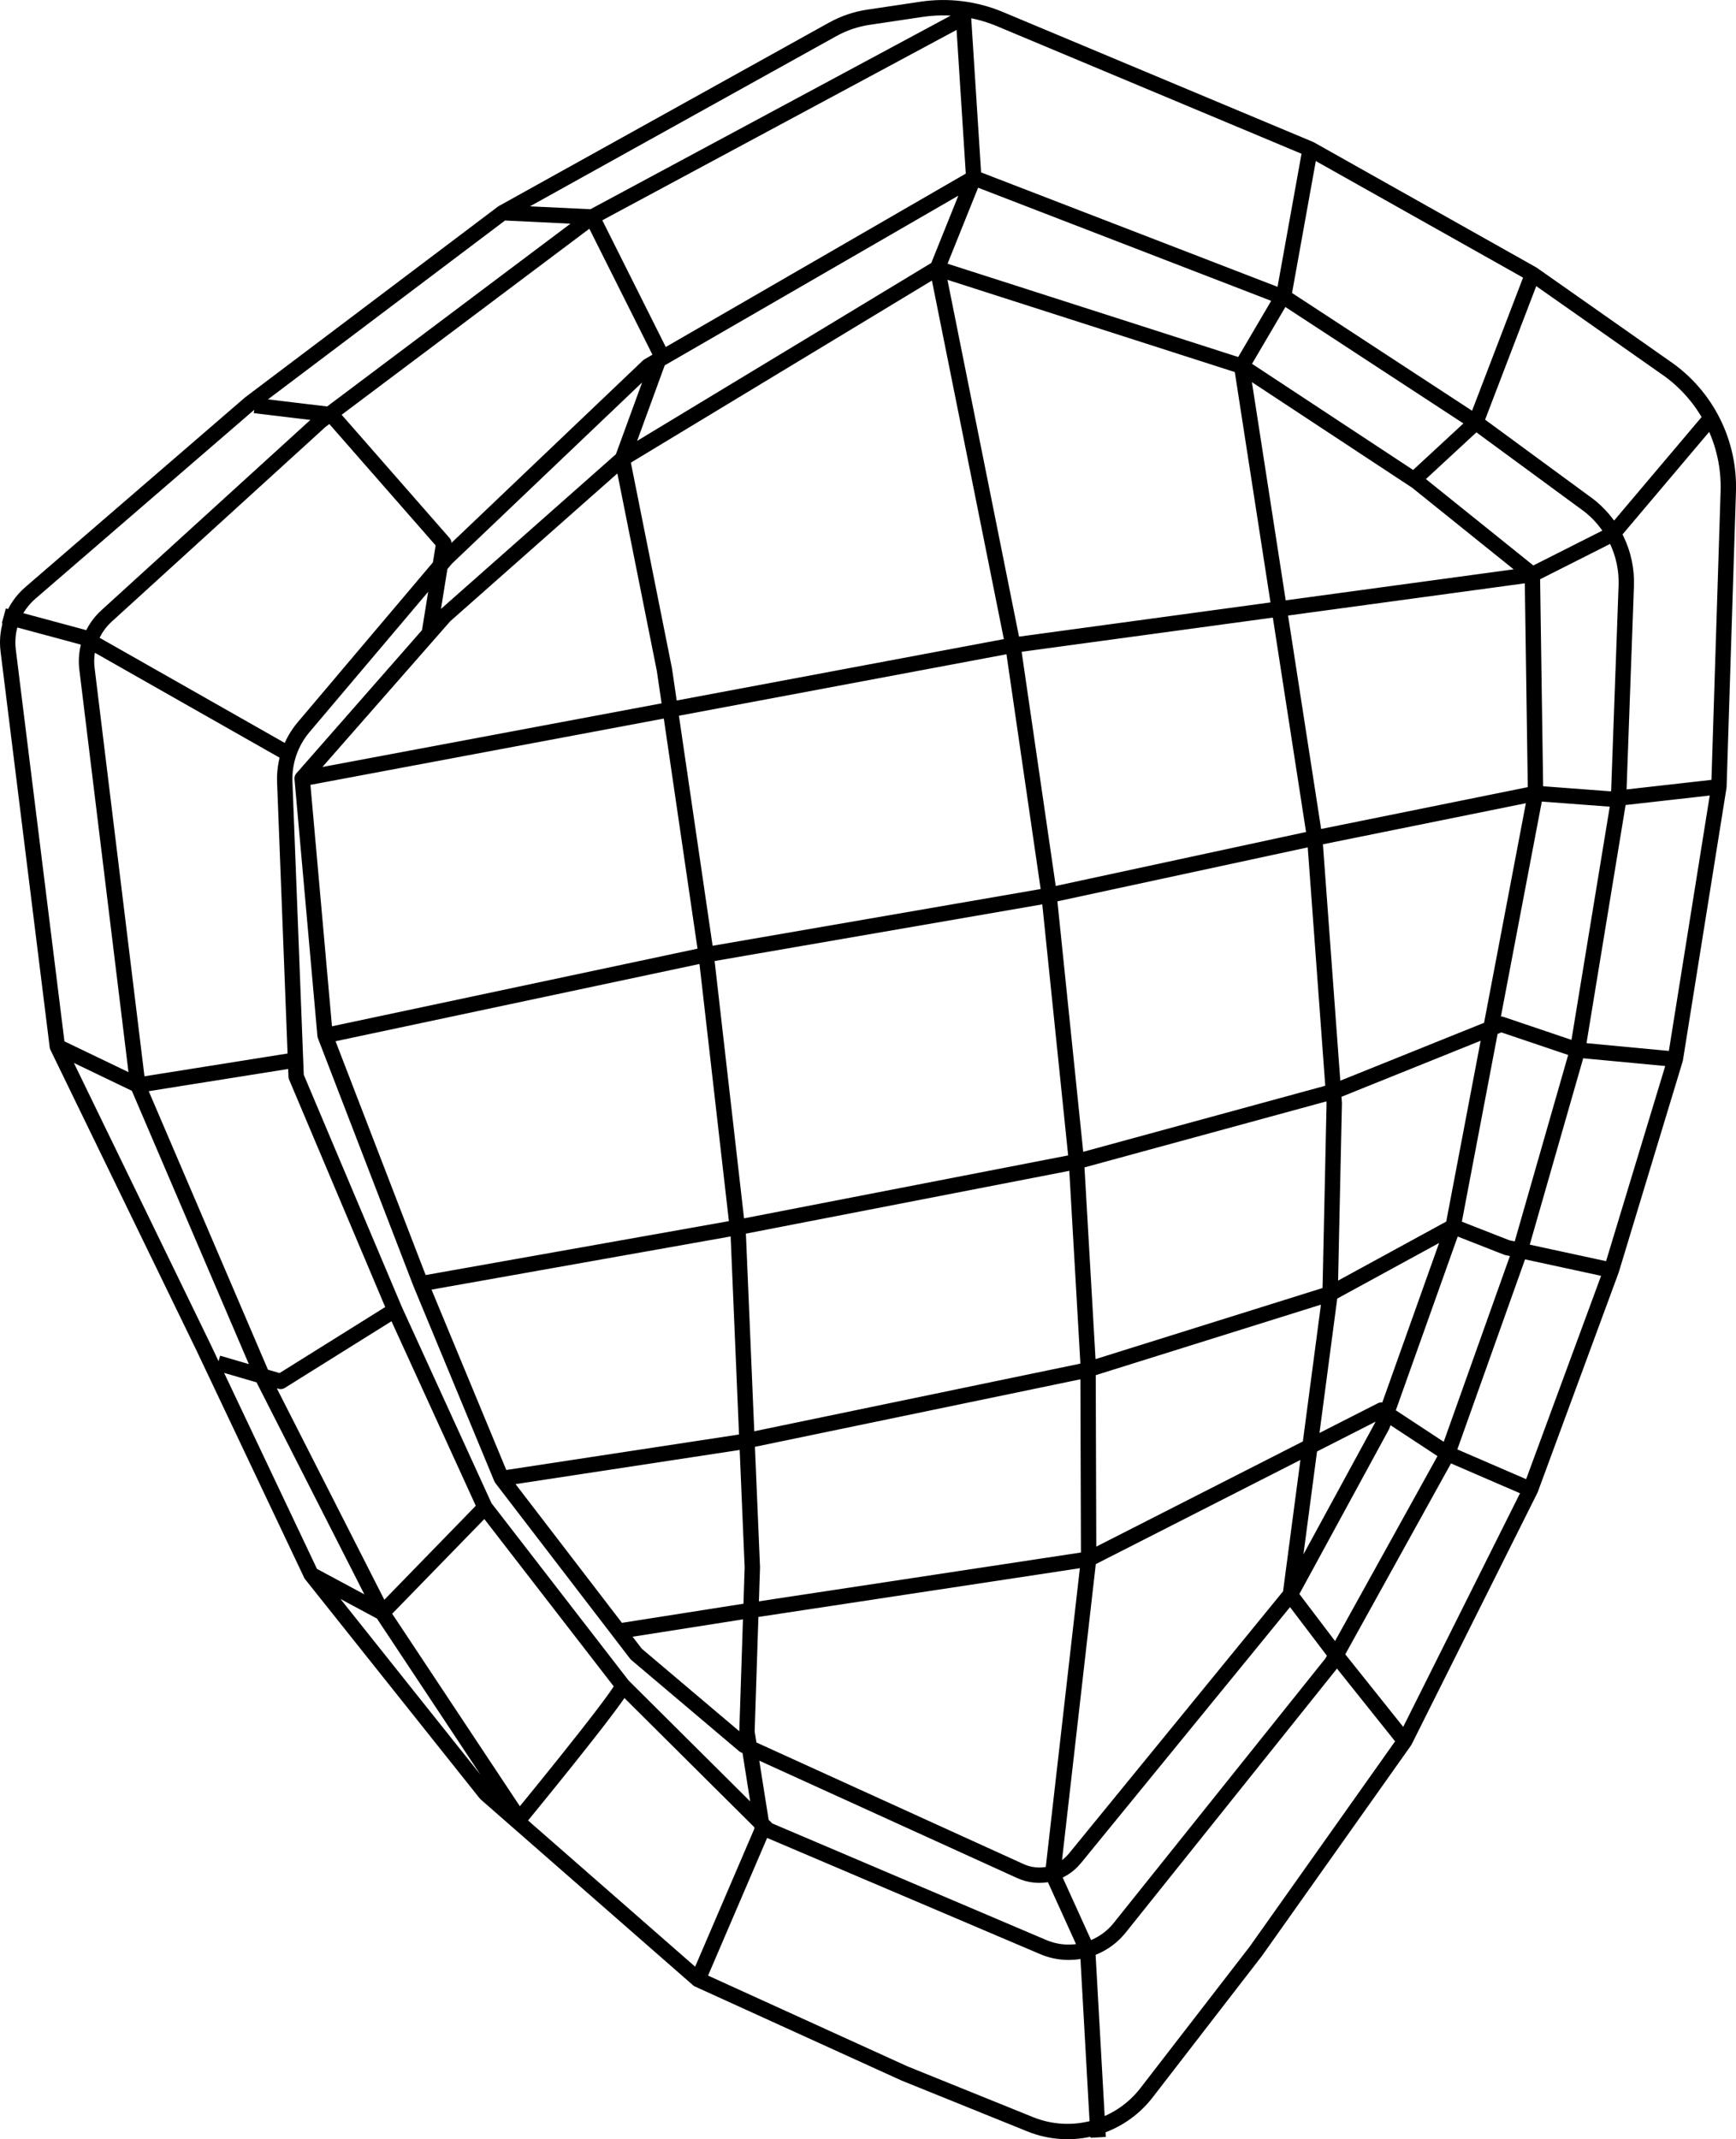 <?xml version="1.0" encoding="UTF-8"?>
<svg id="shield__x2F__warranty" xmlns="http://www.w3.org/2000/svg" viewBox="0 0 22.258 27.416">
  <defs>
    <style>
      .cls-1 {
        fill: none;
        stroke: #000;
        stroke-linejoin: round;
        stroke-width: .197px;
      }
    </style>
  </defs>
  <path class="cls-1" d="M19.623,19.088l-1.062-.459-.849-.558-3.753,1.91-4.327.656-1.717.27M6.43,18.948l3.045-.464,4.432-.919,3.147-.985,1.578-.861.69.27,1.337.289M3.989,20.178l.914.491,1.315-1.351M5.062,16.79l-1.463.914-.804-.235M18.102,6.172l.82-.758.728-1.9M16.798,1.911l-.335,1.859-.543.924.937,6.046.25,3.399-.053,2.442-.51,3.858.589.776.878,1.099M4.169,13.272l4.886-1.037,4.361-.754,3.323-.716,2.95-.597.957.072,1.392-.157M.735,13.411l1.032.496,2.003-.319M3.266,5.197l.983.118,1.441,1.645-.182,1.131M6.444,2.726l1.147.055.88,1.756-.492,1.346.54,2.701.535,3.652.412,3.601.18,4.25-.069,2.109.198,1.25-.826,1.924M12.018,3.441l.969,4.828.455,3.123.359,3.482.149,2.586.008,2.52-.461,4.038.449.989.134,2.385M.049,7.893l1.017.274,2.568,1.458M21.972,5.314l-1.292,1.528-1.032.521-6.66.906-9.112,1.709M21.479,13.575l-1.252-.118-.98-.331-2.127.856-3.318.905-4.327.84-4.08.725M7.988,21.606c-.116.231-1.331,1.708-1.331,1.708l-1.755-2.645-1.514-2.976-1.621-3.785-.652-5.338c-.031-.253.063-.505.251-.676l2.745-2.499,3.48-2.613L12.353.224l.132,2.056-.467,1.161,3.902,1.252,2.244,1.478,1.483,1.192.041,2.805-1.057,5.551-.91,2.554-1.178,2.164-2.761,3.379c-.169.207-.457.274-.7.163l-3.543-1.612-1.382-1.169-1.728-2.252-1.035-2.496-1.226-3.18-.294-3.294,1.829-2.084,2.275-2.011,4.039-2.442M20.342,6.455l-1.42-1.042-2.429-1.588-4.007-1.546-4.175,2.412-2.587,2.464-1.831,2.164c-.166.196-.252.447-.242.704l.146,3.773,1.265,2.993,1.155,2.527,1.77,2.288,1.859,1.848,3.529,1.501c.345.147.746.046.981-.247l2.72-3.397,1.486-2.682.931-2.612.734-2.559.524-3.19.1-2.76c.015-.413-.176-.807-.509-1.052ZM21.371,4.722l-1.722-1.209-2.851-1.603L12.824.246c-.32-.134-.67-.178-1.013-.126l-.677.101c-.161.024-.316.077-.459.156l-4.232,2.35-3.238,2.442L.389,7.599c-.212.183-.319.46-.284.739l.63,5.073,1.876,3.86,1.378,2.907,2.239,2.809,2.723,2.382,2.644,1.203,1.613.652c.532.215,1.142.05,1.493-.405l1.401-1.813,1.909-2.694,1.613-3.225,1.036-2.809.82-2.704.559-3.492.12-3.784c.02-.625-.276-1.217-.787-1.576Z"/>
</svg>